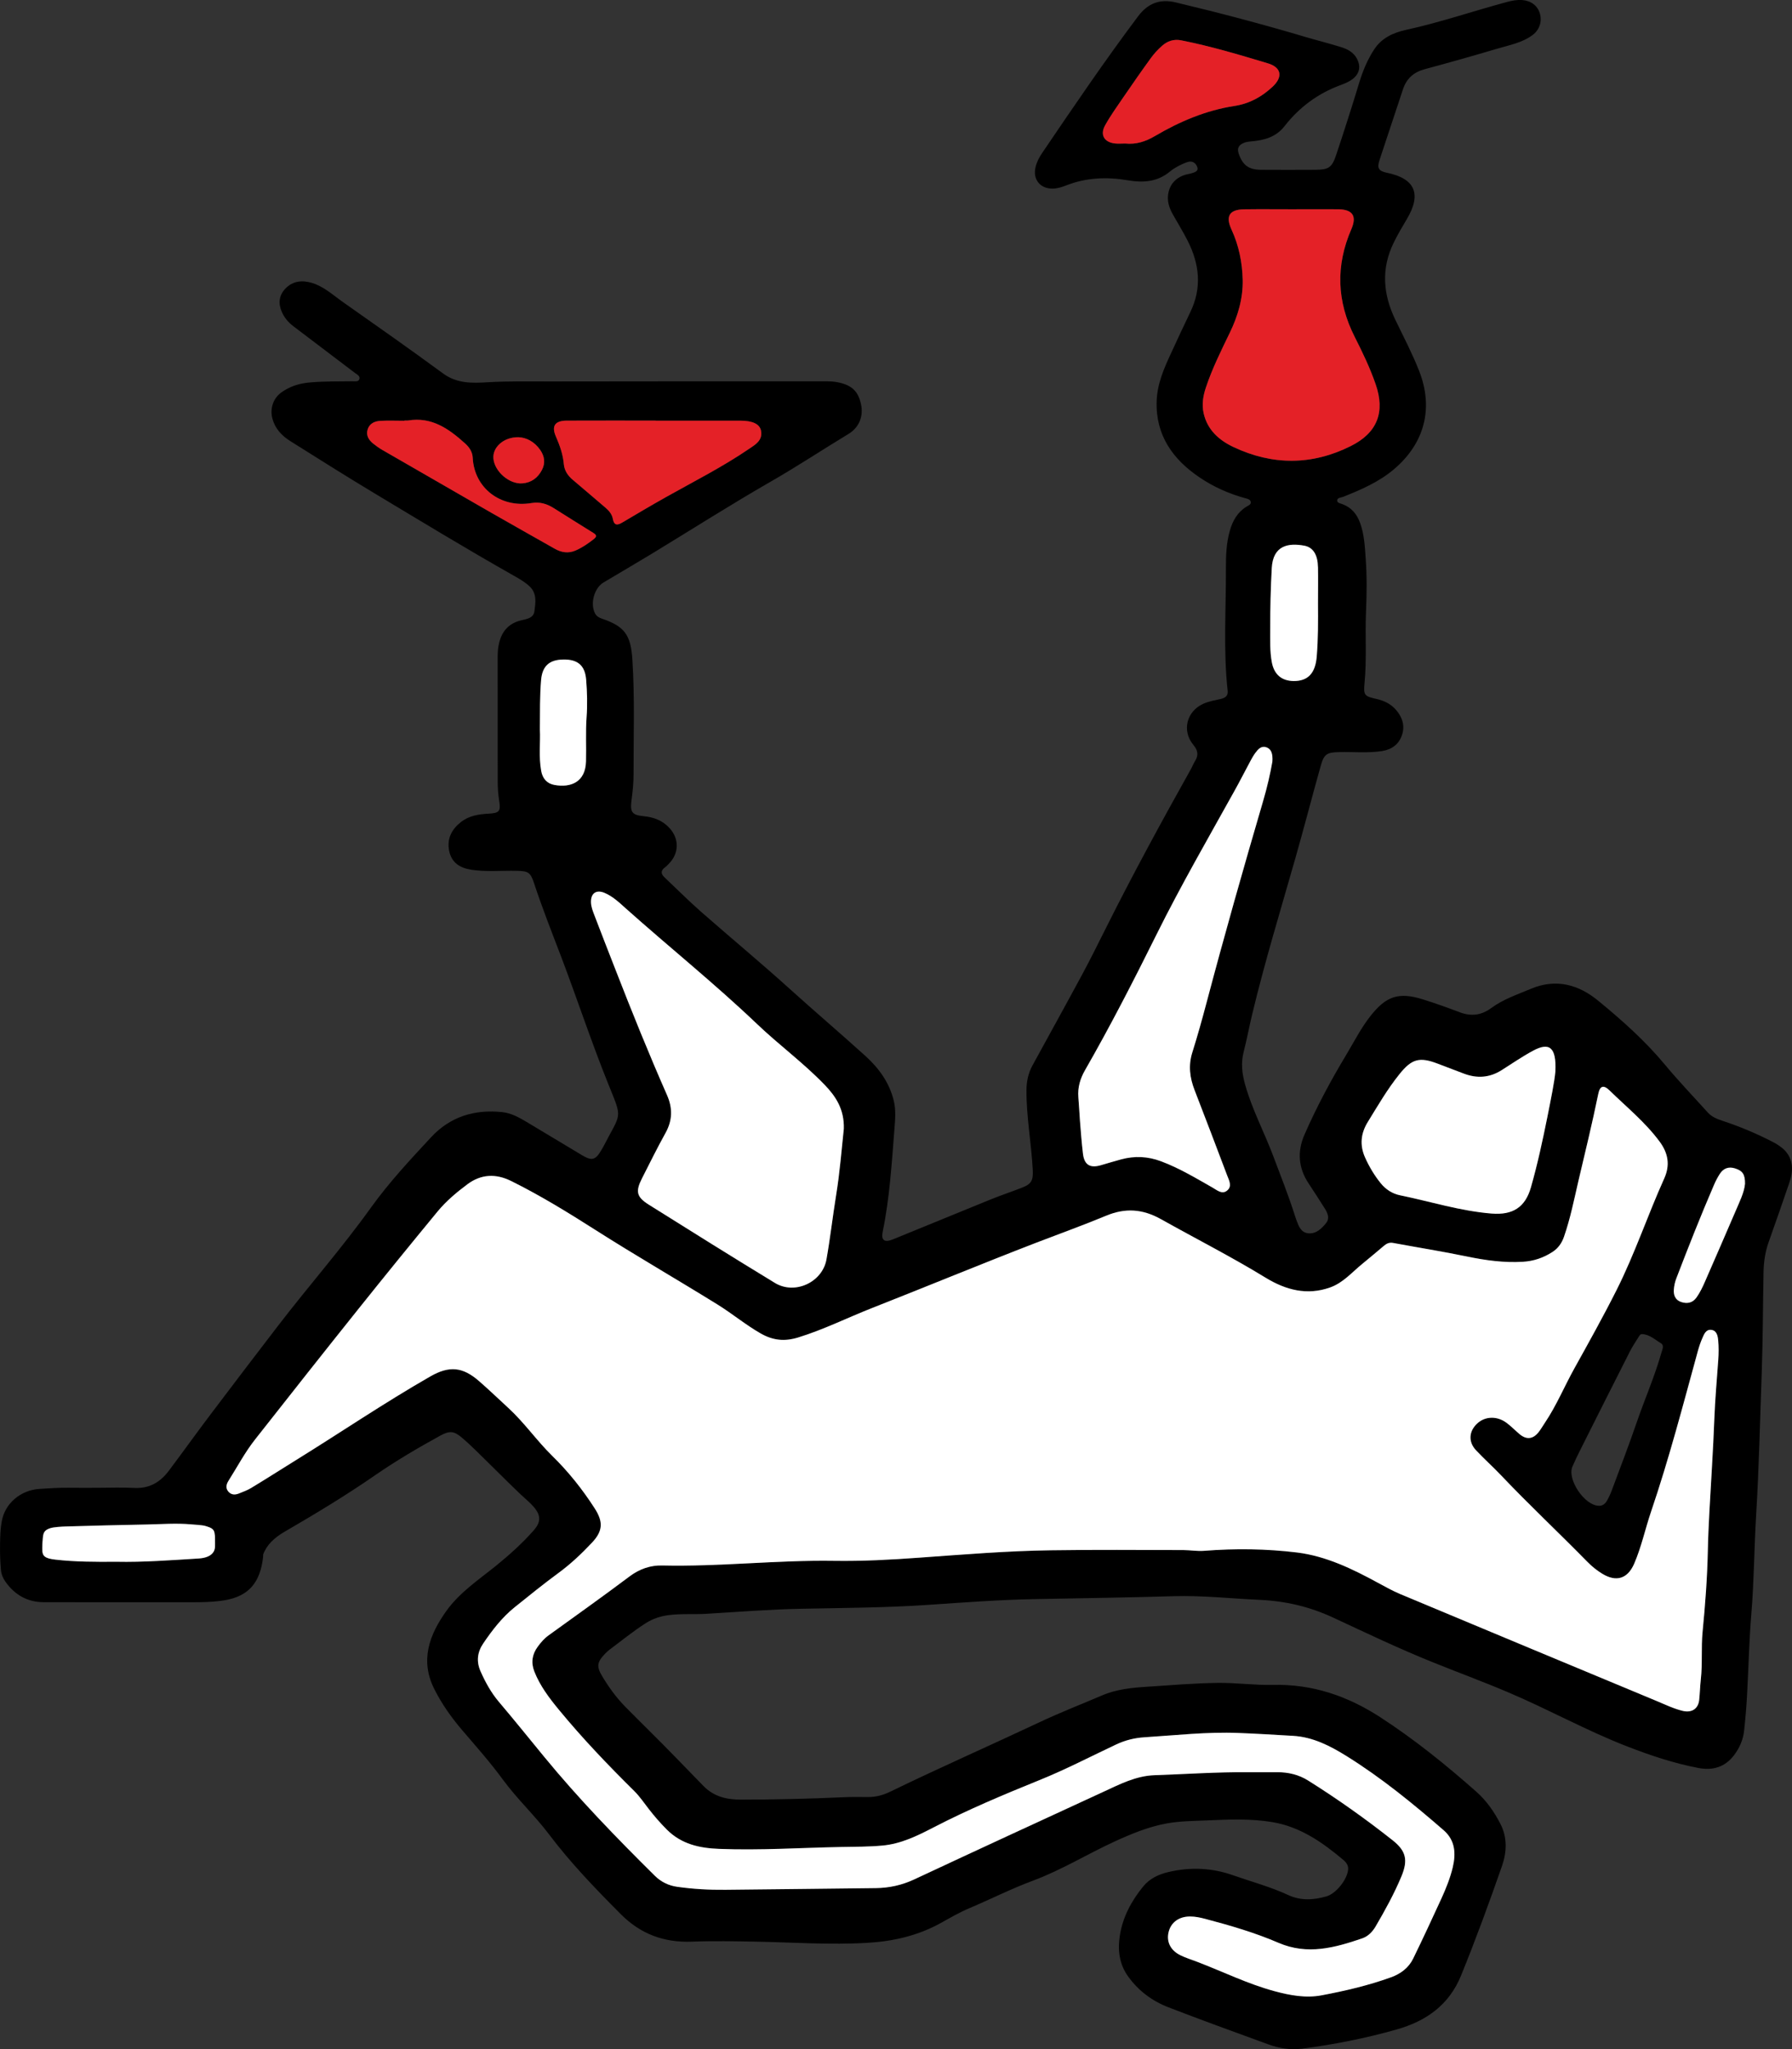 <?xml version="1.0" encoding="UTF-8"?>
<svg id="Layer_2" data-name="Layer 2" xmlns="http://www.w3.org/2000/svg" viewBox="0 0 405.77 463.94">
  <rect x="0" y="0" width="405.77" height="463.94" fill="#333333" stroke="none"/>
  <defs>
    <style>
      .cls-1 {
        fill: #fff;
      }

      .cls-2 {
        fill: #e42127;
      }
    </style>
  </defs>
  <g id="Layer_1-2" data-name="Layer 1">
    <g>
      <path d="m405.72,263.76c-.34-2.7-2.23-4.17-4.41-5.29-3.62-1.86-7.36-3.44-11.23-4.71-1.24-.41-2.46-.88-3.37-1.89-3.24-3.59-6.6-7.09-9.69-10.81-4.49-5.41-9.71-10.05-15.09-14.47-4.4-3.63-9.52-5.17-15.31-2.72-3.07,1.3-6.24,2.34-8.96,4.35-2.19,1.63-4.51,1.92-7.07.97-2.78-1.05-5.57-2.06-8.4-2.94-5.49-1.72-8.33-.73-11.87,3.77-2.15,2.72-3.69,5.8-5.46,8.74-3.52,5.85-6.75,11.87-9.48,18.12-1.66,3.78-1.41,7.51.92,11.02,1.27,1.91,2.51,3.84,3.73,5.78.64,1.01,1.08,2.18.25,3.21-1.02,1.25-2.24,2.48-4.03,2.32-1.65-.15-2.18-1.59-2.68-2.94-.13-.34-.24-.68-.35-1.03-1.43-4.53-3.2-8.93-4.86-13.37-2.04-5.46-4.82-10.62-6.41-16.27-.71-2.51-1-4.95-.33-7.52.71-2.77,1.23-5.59,1.9-8.37,2.84-11.85,6.4-23.51,9.74-35.22,2-7.01,3.82-14.07,5.79-21.09.77-2.74,1.4-3.06,4.25-3.13,3.22-.08,6.45.27,9.67-.24,2.21-.35,3.79-1.54,4.49-3.63.72-2.15.05-4.11-1.43-5.77-1.15-1.29-2.65-2.01-4.31-2.38-2.74-.62-3.01-.81-2.75-3.54.53-5.41.11-10.83.34-16.24.17-3.96.22-7.9-.06-11.85-.2-2.8-.31-5.61-1.3-8.29-.72-1.97-1.95-3.42-3.94-4.18-.47-.18-1.21-.27-1.23-.8-.02-.71.83-.66,1.33-.86,4.07-1.62,8.05-3.33,11.48-6.21,6.98-5.88,9.08-13.86,5.74-22.33-1.55-3.93-3.5-7.67-5.34-11.47-2.84-5.84-3.3-11.64-.39-17.58.9-1.83,1.93-3.57,2.97-5.32,3.37-5.65,1.86-9.16-4.51-10.46-1.88-.39-2.3-1.02-1.7-2.85,1.75-5.35,3.56-10.68,5.31-16.02.8-2.44,2.4-3.89,4.89-4.57,5.48-1.48,10.94-3.01,16.38-4.63,2.78-.83,5.71-1.33,8.12-3.14,1.53-1.16,2.15-3.02,1.62-4.85-.51-1.75-1.98-2.88-3.94-3.04-1.21-.1-2.38.12-3.55.44-7.63,2.06-15.13,4.63-22.87,6.32-2.86.63-5.48,1.83-7.15,4.4-1.12,1.7-1.99,3.52-2.69,5.43-.23.63-.45,1.28-.65,1.93-1.69,5.58-3.47,11.14-5.32,16.67-.93,2.76-1.72,3.21-4.63,3.23-4.12.03-8.23.02-12.35,0-2.82-.01-4.19-1.08-5.07-3.73-.37-1.13.03-1.8,1-2.28.58-.29,1.19-.35,1.82-.41,2.91-.26,5.6-.92,7.56-3.43,3.34-4.28,7.56-7.43,12.68-9.31.98-.37,1.95-.75,2.78-1.4.61-.47,1.03-1.01,1.26-1.59.36-.89.26-1.9-.29-2.97-.79-1.52-2.19-2.22-3.7-2.68-2.68-.83-5.41-1.51-8.11-2.31-9.68-2.88-19.44-5.45-29.27-7.79-3.52-.83-6.26.19-8.47,3.13-7.58,10.09-14.65,20.52-21.73,30.95-.68,1-1.24,2.06-1.51,3.24-.66,2.78,1.06,4.89,3.9,4.84,1.12-.02,2.15-.37,3.17-.77,4.45-1.72,9.09-1.91,13.69-1.13,3.6.62,6.82.42,9.71-1.99.56-.46,1.19-.85,1.83-1.2.68-.36,1.4-.69,2.14-.93,1.11-.36,1.91.28,2.2,1.21.28.94-.68,1.13-1.36,1.36-.29.1-.61.13-.91.2-2.6.61-4.21,2.4-4.39,5.02-.1,1.49.43,2.87,1.16,4.16,1.1,1.95,2.28,3.86,3.29,5.85,2.7,5.3,3.29,10.69.6,16.22-1.47,3.04-2.89,6.12-4.31,9.19-1.61,3.46-3.15,6.97-3.29,10.84-.29,7.76,3.63,13.28,9.78,17.4,3.11,2.1,6.55,3.64,10.2,4.64.53.14,1.26.26,1.33.91.07.58-.61.79-1.03,1.06-2.01,1.27-3.08,3.18-3.71,5.4-.8,2.79-.9,5.68-.89,8.52.04,9.26-.62,18.54.4,27.79.12,1.12-.62,1.57-1.56,1.79-1.32.31-2.66.51-3.91,1.07-3.83,1.69-4.97,6.12-2.3,9.33,1.01,1.2,1.23,2.32.38,3.66-.36.57-.6,1.22-.93,1.81-6.69,11.95-13.24,23.98-19.37,36.24-1.75,3.49-3.48,6.99-5.34,10.43-3.68,6.83-7.45,13.62-11.17,20.43-.94,1.72-1.34,3.56-1.36,5.54-.04,6.06,1.1,12.02,1.42,18.04.12,2.35-.19,3.22-2.4,4.08-2.42.94-4.9,1.77-7.31,2.75-7.33,2.97-14.64,6.01-21.98,8.98-1.89.76-2.68.2-2.29-1.72,1.59-7.72,2.05-15.56,2.67-23.39.17-2.07.34-4.17-.14-6.22-.98-4.11-3.35-7.4-6.4-10.17-5.71-5.17-11.58-10.16-17.3-15.33-6.57-5.93-13.39-11.58-20.04-17.42-2.81-2.48-5.46-5.14-8.19-7.72-.88-.83-.87-1.57.14-2.29.3-.21.54-.49.8-.75,2.36-2.34,2.45-5.65.2-8.11-1.55-1.71-3.55-2.47-5.81-2.69-2.73-.26-3.15-.92-2.8-3.65.26-1.96.47-3.94.46-5.91-.02-8.64.29-17.29-.27-25.93-.36-5.56-1.76-7.5-6.9-9.24-.66-.22-1.22-.55-1.56-1.2-1.14-2.2-.18-5.73,1.93-6.99,3.58-2.14,7.19-4.23,10.75-6.39,9.04-5.49,17.96-11.19,27.13-16.45,5.97-3.43,11.7-7.22,17.58-10.78,2.48-1.51,3.42-4.08,2.84-6.74-.65-2.99-2.11-4.32-5.26-4.96-.99-.2-1.96-.22-2.95-.22-20.68,0-41.36-.01-62.04.03-4.74.01-9.47-.1-14.22.18-3.49.22-7.01.34-10.17-1.99-7.47-5.49-15.07-10.81-22.65-16.15-2.25-1.58-4.32-3.52-7.01-4.34-2.21-.67-4.38-.48-6.07,1.32-1.44,1.52-1.6,3.35-.78,5.23.57,1.31,1.48,2.39,2.62,3.25,4.64,3.53,9.3,7.05,13.95,10.58.48.36,1.23.69.99,1.41-.22.64-.98.46-1.53.47-3.23.05-6.45-.02-9.68.27-2.41.21-4.59.89-6.53,2.32-1.8,1.33-2.53,3.65-1.95,5.84.61,2.32,2.14,3.92,4.08,5.13,6.22,3.91,12.43,7.83,18.73,11.62,10.54,6.33,21.04,12.72,31.74,18.77,1.26.71,2.54,1.43,3.63,2.43,1.78,1.63,1.41,3.74,1.15,5.71-.22,1.56-1.76,1.73-3.03,2.04-2.63.64-4.23,2.3-4.91,4.91-.31,1.17-.39,2.35-.38,3.56.01,9.27.02,18.55.01,27.83-.01,1.57.1,3.12.35,4.66.36,2.25-.02,2.68-2.4,2.8-2.26.12-4.47.46-6.32,1.93-2.06,1.64-3.14,3.73-2.64,6.41.52,2.75,2.44,3.96,5.05,4.36,3.42.52,6.86.16,10.29.24,2.53.06,3.08.31,3.88,2.75,1.86,5.64,4.04,11.16,6.16,16.71,3.66,9.63,6.87,19.42,10.74,28.99,3.21,7.95,2.85,6.14-1.24,14.09-.12.23-.26.45-.39.67-1.33,2.29-2.14,2.52-4.38,1.18-4.21-2.51-8.4-5.04-12.6-7.56-1.71-1.02-3.46-1.99-5.47-2.2-6.27-.66-11.77,1-16.14,5.71-4.74,5.11-9.48,10.18-13.58,15.89-6.61,9.22-14.13,17.76-21.05,26.77-5.14,6.69-10.25,13.4-15.33,20.13-3.17,4.2-6.23,8.47-9.39,12.68-1.99,2.65-4.45,4.08-7.87,3.9-2.8-.15-5.62-.03-8.44-.03-2.13,0-4.27.02-6.41-.01-2.19-.03-4.36.13-6.55.26-4.26.26-7.9,3.25-8.59,7.45-.22,1.29-.29,2.26-.32,3.33-.01.01-.01.03-.01.04-.02.66-.03,1.25-.04,1.82-.02,1.94.01,3.52.21,5.77.08.94.47,1.83,1.02,2.61,2.11,2.99,4.99,4.62,8.66,4.63,11.28.03,22.56.01,33.85.01,2.04,0,4.08-.05,6.12-.3,5.76-.69,8.71-3.41,9.59-9.08.07-.47.14-.95.13-1.43.8-2.19,2.52-3.81,4.93-5.2,6.93-4.03,13.81-8.17,20.41-12.74,4.77-3.29,9.75-6.22,14.82-9,1.99-1.08,2.99-1.05,4.7.37,1.24,1.03,2.41,2.15,3.56,3.27,3.32,3.24,6.58,6.54,9.93,9.74.98.93,2.06,1.77,2.93,2.8,1.68,1.98,1.62,3.46-.1,5.39-2.6,2.93-5.5,5.53-8.54,7.99-3.93,3.17-8.19,6-11.17,10.18-3.85,5.38-5.99,11.16-2.73,17.64,1.68,3.36,3.87,6.45,6.3,9.3,3.15,3.68,6.37,7.3,9.23,11.21,3.21,4.38,7.2,8.09,10.47,12.42,4.87,6.46,10.48,12.27,16.18,18,4.52,4.56,9.83,6.53,16.19,6.28,4.84-.19,9.69-.09,14.54,0,8.37.16,16.73.77,25.11.27,5.91-.34,11.51-1.62,16.73-4.52,2.13-1.19,4.25-2.42,6.52-3.37,4.79-2.03,9.43-4.38,14.33-6.2,6.4-2.38,12.25-6,18.45-8.85,3.79-1.74,7.67-3.34,11.77-4.09,3-.55,6.1-.56,9.17-.69,4.94-.22,9.9-.43,14.8.39,6.29,1.05,11.33,4.57,16.07,8.57.64.53,1.16,1.24,1.07,2.16-.2,2.29-2.73,5.44-4.88,6.07-2.93.85-5.84,1.03-8.7-.3-4.03-1.87-8.32-3.01-12.5-4.48-4.79-1.69-9.68-1.88-14.61-.72-2.24.52-4.25,1.48-5.73,3.29-2.68,3.29-4.64,6.95-5.28,11.17-.5,3.28-.11,6.44,1.93,9.24,2.34,3.22,5.43,5.51,9.08,6.92,7.48,2.89,15.02,5.62,22.56,8.37,2.47.9,5.06,1.34,7.69,1,7.23-.94,14.38-2.35,21.4-4.34,6.71-1.9,11.9-5.53,14.63-12.26,3.32-8.15,6.34-16.42,9.24-24.72,1.1-3.14,1.27-6.46-.35-9.59-1.4-2.7-3.11-5.19-5.4-7.22-6.91-6.12-14.07-11.9-21.83-16.93-7.4-4.8-15.34-7.51-24.27-7.3-4.2.1-8.42-.52-12.62-.45-5.25.08-10.49.51-15.73.86-3.53.23-7.01.54-10.36,1.98-4.69,2.01-9.45,3.85-14.07,6.03-11.26,5.3-22.66,10.31-33.86,15.75-1.62.79-3.29,1.24-5.11,1.22-1.87-.03-3.75-.04-5.62.05-7.65.35-15.3.53-22.95.54-3.25.01-6.21-.6-8.67-3.13-2.11-2.16-4.21-4.32-6.31-6.49-3.73-3.86-7.59-7.59-11.36-11.42-2.06-2.08-3.76-4.46-5.26-6.97-1.28-2.12-1.11-3.18.65-4.98.3-.29.58-.6.91-.85,2.76-2.06,5.42-4.24,8.32-6.1,1.61-1.02,3.33-1.6,5.25-1.84,2.81-.36,5.62-.13,8.43-.29,7.26-.43,14.53-1.02,21.8-1.15,9.53-.19,19.04-.23,28.56-.88,7.99-.54,15.99-1.15,24-1.3,10.51-.21,21.03-.34,31.54-.66,6.46-.19,12.89.53,19.33.82,5.9.26,11.39,1.53,16.71,4,7.41,3.45,14.8,6.98,22.38,10.04,5.74,2.33,11.57,4.46,17.26,6.88,9.11,3.86,17.77,8.69,27.01,12.28,5.27,2.04,10.57,3.82,16.12,4.87,3.24.62,6.01-.19,8.05-2.88,1.25-1.64,2.07-3.51,2.29-5.58.28-2.58.51-5.17.65-7.77.35-6.29.48-12.59,1-18.86.61-7.43.63-14.87,1.08-22.3.65-10.7.87-21.44,1.26-32.15.27-7.6.26-15.22.41-22.82.05-2.3.39-4.56,1.17-6.74,1.58-4.42,3.11-8.85,4.63-13.28.46-1.33.77-2.7.59-4.13ZM48.69,349.46v.38c0,.16-.01.32-.02.49-.04.44-.18.83-.43,1.16-.56.77-1.66,1.24-3.24,1.34-6.33.39-12.66.87-18.64.74-4.86.04-9.35.02-13.79-.48-2.4-.27-3-.79-3-2.29v-.54c0-.15,0-.29.01-.42-.01-.03,0-.05,0-.08v-.09h-.01s.01-.06.01-.08c0-.29.02-.56.05-.79h.01c.01-.25.03-.48.05-.69.01-.08.02-.15.04-.21.11-.97.41-1.53,1.64-1.93.81-.27,2.67-.36,3.5-.39,6.14-.18,12.29-.34,18.43-.45,3.28-.07,6.67-.33,9.96-.03.77.08,2.46.14,3.22.36,1.61.47,2.04.77,2.15,1.97.01.02.01.04.01.06.01.05.01.1.02.16.01.04.01.08.01.12,0,.06.01.11,0,.17.01.1.01.21.01.32.01.3.01.64.01,1.03h.01c0,.06,0,.11-.01.17Zm261.03-95.46c2.26-3.67,4.43-7.42,7.15-10.8,2.79-3.49,4.55-3.98,8.68-2.39,1.94.75,3.9,1.47,5.84,2.22,3.02,1.17,5.9.99,8.66-.77,2.33-1.48,4.62-3.05,7.04-4.36,3.68-2,5.37-.92,5.1,4.69-.2,2.31-1.02,6.29-1.81,10.27-1.08,5.35-2.23,10.7-3.73,15.96-1.31,4.57-4.17,6.29-8.88,5.92-7.11-.57-13.88-2.73-20.81-4.15-1.68-.35-3.18-1.31-4.3-2.69-1.44-1.78-2.61-3.73-3.56-5.85-1.27-2.84-.95-5.51.62-8.05Zm-11.56-105.34c-.31,3.72-1.96,5.54-5.2,5.52-2.75-.02-4.44-1.49-4.96-4.22-.48-2.53-.36-5.08-.37-7.62-.01-4.58.1-9.15.35-13.73.29-5.15,3.76-5.74,7.37-5.07,2.04.38,3.04,2.13,3.09,4.84.05,2.76.01,5.52.01,8.27.03,4.01.04,8.01-.29,12.01Zm-36.66-117.85c-2.1,1.23-4.25,1.94-6.72,1.68-.75,0-1.54.07-2.31-.01-2.43-.27-3.44-1.95-2.24-4.1,1.23-2.22,2.73-4.3,4.17-6.41,2.03-2.96,4.08-5.92,6.2-8.83.72-1,1.59-1.93,2.52-2.76,1.21-1.08,2.66-1.58,4.33-1.25,6.65,1.31,13.13,3.25,19.61,5.2,3.14.93,3.47,3.11,1.06,5.34-2.45,2.26-5.15,3.78-8.61,4.32-6.44.99-12.4,3.52-18.01,6.82Zm17.83,70.41c-3.28-1.54-5.94-3.87-6.79-7.69-.44-2-.11-3.95.53-5.84,1.42-4.26,3.42-8.27,5.37-12.3,1.85-3.8,3.04-7.81,2.95-12.03-.09-3.92-.86-7.76-2.52-11.36-1.42-3.06-.51-4.57,2.88-4.61,3.59-.05,7.19-.01,10.78-.01s6.99-.03,10.48,0c3.27.04,4.27,1.52,2.99,4.48-3.6,8.26-3.32,16.38.75,24.41,1.77,3.49,3.46,7.01,4.74,10.71,2.2,6.34.38,11.02-5.66,14.02-8.76,4.37-17.67,4.38-26.5.22Zm-33.66,141.09c5.79-10.09,11.08-20.42,16.25-30.83,5.47-11.01,11.63-21.67,17.6-32.42,1.27-2.27,2.44-4.6,3.68-6.89.32-.6.66-1.19,1.06-1.73.6-.81,1.33-1.65,2.45-1.27,1.19.4,1.51,1.48,1.4,3.25-.46,2.67-1.19,5.87-2.12,9.01-4.44,15.14-8.75,30.32-12.79,45.58-1,3.77-2.05,7.54-3.22,11.26-.93,2.95-.57,5.74.52,8.54,2.48,6.42,4.94,12.84,7.36,19.27.43,1.13,1.21,2.49-.02,3.47-1.15.93-2.3-.14-3.28-.69-3.81-2.16-7.53-4.41-11.67-5.96-3.04-1.13-5.97-1.25-9.02-.43-1.56.41-3.1.9-4.65,1.34-2.42.69-3.7-.11-4-2.62-.3-2.48-.48-4.98-.68-7.46-.14-1.77-.21-3.54-.36-5.3-.19-2.22.41-4.23,1.49-6.12Zm-117.38-147.08c6.71-.03,13.43-.01,20.15-.01v.02c6.4,0,12.81-.01,19.21,0,2.76.01,4.38.75,4.67,2.28.42,2.19-1.3,3.15-2.74,4.12-5.99,4.08-12.46,7.35-18.77,10.89-3.35,1.88-6.67,3.85-9.98,5.81-1.12.65-1.8.57-2.06-.87-.19-1.05-.87-1.86-1.69-2.55-2.47-2.08-4.89-4.21-7.37-6.28-1.14-.95-1.91-2.11-2.04-3.56-.19-2.22-.92-4.25-1.8-6.27-1.03-2.35-.22-3.56,2.42-3.58Zm-10.92,3.75c1.82.06,3.65,1.01,4.95,2.88.98,1.42,1.23,2.96.38,4.56-.94,1.78-2.41,2.86-4.43,3.01-2.94.22-6.25-2.65-6.54-5.58-.25-2.54,2.24-4.89,5.64-4.87Zm-6.06,17.14c-8.27-4.75-16.53-9.51-24.78-14.28-.72-.42-1.4-.91-2.05-1.43-1.04-.85-1.67-1.91-1.2-3.29.46-1.31,1.63-1.77,2.85-1.84,1.82-.1,3.65-.02,5.47-.02v-.06c.26,0,.53.04.78,0,5.39-.9,9.28,1.9,12.96,5.22.97.88,1.64,1.91,1.7,3.23.35,6.81,6.26,11.41,13.3,10.24,1.92-.32,3.49.17,5.02,1.13,3.01,1.88,5.99,3.79,9.01,5.64.81.5.74.86.09,1.38-1.28,1-2.6,1.92-4.09,2.57-1.67.74-3.25.48-4.79-.4-4.75-2.7-9.53-5.37-14.27-8.09Zm21.51,46.27c-.24,3.31-.04,6.66-.13,9.99-.12,4.62-3.36,6-7.12,5.33-1.72-.3-2.71-1.45-3.02-3.16-.6-3.26-.15-6.55-.3-9.39.03-4.01-.03-7.6.27-11.18.26-3.11,1.78-4.63,5.05-4.67,3.27-.05,4.88,1.37,5.15,4.52.23,2.85.32,5.69.1,8.56Zm6.59,57.24c-1.61-4.12-3.22-8.24-4.8-12.38-.37-.97-.77-1.94-.79-3-.05-2.02,1.19-2.89,3.04-2.12,1.92.8,3.4,2.24,4.9,3.58,9.83,8.77,20.12,17.02,29.66,26.12,4.97,4.74,10.54,8.82,15.32,13.78,2.51,2.6,4.45,5.53,4.33,9.93-.5,4.65-.9,9.89-1.75,15.08-.78,4.83-1.33,9.69-2.18,14.5-.92,5.18-7.15,8.07-11.66,5.33-9.57-5.82-19.07-11.76-28.55-17.71-2.82-1.77-3.07-3-1.54-6.01,1.74-3.43,3.45-6.89,5.32-10.26,1.57-2.84,1.62-5.6.34-8.52-4.12-9.35-7.94-18.81-11.64-28.32Zm249.66,88.28c-.32,4.46-.72,8.91-.89,13.39-.26,7.02-.75,14.02-1.12,21.04-.15,2.91-.29,5.82-.35,8.74-.13,6.14-.59,12.25-1.19,18.37-.35,3.57,0,7.18-.4,10.77-.17,1.55-.2,3.11-.37,4.66-.23,1.98-1.67,2.93-3.72,2.45-2.04-.49-3.92-1.41-5.84-2.21-19.39-8.07-38.77-16.14-58.14-24.24-1.72-.73-3.37-1.64-5.02-2.54-5.79-3.16-11.78-6.06-18.34-6.87-6.95-.85-14.02-.93-21.05-.38-1.58.12-3.12-.16-4.67-.17-10.01-.02-20.01-.1-30.02.05-9.94.14-19.84.96-29.76,1.67-6.43.47-12.88.82-19.35.72-12.97-.2-25.9,1.35-38.88,1.05-2.67-.07-5.15.78-7.4,2.47-6.04,4.54-12.21,8.91-18.33,13.34-.99.71-1.77,1.61-2.47,2.58-1.27,1.73-1.56,3.58-.77,5.61,1.28,3.25,3.36,5.99,5.55,8.65,5.33,6.48,11.13,12.54,17.1,18.44,1.21,1.2,2.18,2.65,3.24,4.01,1.27,1.64,2.62,3.2,4.11,4.69,3.31,3.31,7.39,4.2,11.83,4.37,9.27.37,18.52-.26,27.78-.43,3.06-.05,6.14-.04,9.21-.32,4.21-.38,7.92-2.21,11.56-4.1,7.79-4.03,15.85-7.42,23.96-10.7,5.95-2.4,11.64-5.37,17.44-8.1,2.01-.95,4.15-1.47,6.32-1.61,7.12-.45,14.22-1.27,21.37-.98,4.1.16,8.21.41,12.31.65,4.52.26,8.4,2.26,12.15,4.59,7.85,4.89,14.99,10.72,21.96,16.77,2.65,2.3,2.82,5.29,2.06,8.46-.59,2.44-1.53,4.76-2.57,7.04-2.08,4.54-4.19,9.07-6.38,13.57-1.03,2.1-2.83,3.44-5.01,4.23-5.11,1.85-10.4,3.08-15.71,4.08-3.55.68-7.14.02-10.66-.93-6.07-1.64-11.69-4.42-17.52-6.65-1.27-.49-2.57-.88-3.79-1.48-2.26-1.11-3.21-3.05-2.69-5.24.53-2.23,2.38-3.56,4.89-3.54,1.15,0,2.28.24,3.38.53,5.65,1.49,11.26,3.12,16.62,5.43,6.56,2.83,12.76,1.11,18.98-1.02,1.29-.45,2.28-1.46,2.99-2.66,2.16-3.69,4.22-7.43,5.87-11.38,1.51-3.64,1.06-5.74-1.98-8.14-6.13-4.85-12.5-9.37-19.13-13.53-2.13-1.34-4.49-1.91-6.99-1.9h-6.73c-7.03-.05-14.05.44-21.07.68-4.24.14-7.93,2.07-11.66,3.79-14.29,6.58-28.58,13.17-42.83,19.83-2.76,1.28-5.62,1.9-8.61,1.94-11.36.15-22.71.25-34.07.38-3.65.04-7.28-.16-10.89-.67-1.97-.27-3.7-1.11-5.11-2.51-8.74-8.65-17.3-17.48-25.1-26.99-3.41-4.15-6.77-8.33-10.24-12.42-1.72-2.04-3-4.37-4.09-6.81-1.02-2.26-.76-4.4.59-6.38,2.05-3.02,4.27-5.91,7.15-8.22,3.25-2.61,6.49-5.23,9.85-7.7,2.77-2.03,5.29-4.4,7.64-6.91,2.47-2.63,2.54-4.72.59-7.74-2.77-4.31-5.94-8.29-9.61-11.88-3.5-3.43-6.3-7.5-9.92-10.83-2.22-2.04-4.4-4.14-6.68-6.12-3.71-3.23-6.74-3.48-10.99-1.05-10.41,5.96-20.32,12.7-30.51,19-3.36,2.09-6.7,4.22-10.09,6.27-.83.51-1.78.84-2.7,1.22-.88.36-1.75.39-2.44-.39-.69-.8-.48-1.67.02-2.46,1.98-3.13,3.71-6.42,6-9.33,7.79-9.91,15.61-19.81,23.48-29.65,5.89-7.37,11.84-14.68,17.84-21.96,1.95-2.37,4.33-4.37,6.79-6.2,3.08-2.29,6.4-2.45,9.87-.74,6.59,3.27,12.86,7.11,19.05,11.06,9.14,5.82,18.53,11.23,27.74,16.94,3.32,2.06,6.32,4.57,9.73,6.52,2.8,1.61,5.45,1.85,8.5.91,5.76-1.77,11.12-4.46,16.69-6.65,12.46-4.9,24.83-10.02,37.32-14.84,5.25-2.02,10.55-3.92,15.74-6.08,4.29-1.78,8.22-1.54,12.37.78,7.9,4.43,15.99,8.53,23.73,13.27,4.52,2.76,9.37,4.08,14.62,2.19,2.94-1.05,4.93-3.44,7.26-5.33,1.66-1.34,3.28-2.74,4.92-4.11.58-.48,1.19-.78,2-.64,5.62,1.04,11.27,1.94,16.87,3.1,4.16.86,8.3,1.43,12.55,1.18,2.46-.14,4.68-.9,6.73-2.23,1.29-.83,2.11-2.02,2.6-3.43,1.44-4.14,2.29-8.43,3.28-12.69,1.54-6.53,3.13-13.06,4.48-19.64.38-1.87,1.2-2.12,2.55-.81,3.87,3.78,8.09,7.19,11.35,11.6,1.99,2.69,2.37,5.38,1.04,8.33-3.77,8.36-6.67,17.08-10.8,25.28-3.02,6-6.3,11.87-9.56,17.74-2.25,4.05-4.03,8.36-6.62,12.23-.5.73-.93,1.51-1.48,2.2-1.28,1.61-2.76,1.74-4.32.42-.99-.84-1.91-1.79-2.95-2.56-2.09-1.55-4.73-1.49-6.5.06-2.01,1.77-2.22,4.24-.37,6.19,1.82,1.94,3.81,3.71,5.64,5.64,6.35,6.69,13.08,12.99,19.53,19.57,1.03,1.05,2.16,1.97,3.41,2.73,3.17,1.93,5.73,1.13,7.21-2.27,1.64-3.79,2.49-7.84,3.81-11.74,4.08-11.99,7.27-24.24,10.62-36.44.28-1,.61-2,1.03-2.94.39-.89.82-2,2.05-1.82,1.19.17,1.42,1.36,1.51,2.3.14,1.5.13,3.02.02,4.53Zm-12.87-1.67c-1.53,5.42-3.81,10.57-5.63,15.89-1.74,5.07-3.67,10.07-5.54,15.1-.32.87-.7,1.74-1.17,2.54-.4.69-1.02,1.19-1.85,1.12-3.23-.06-7.18-5.96-5.97-8.84.51-1.2,1.07-2.37,1.66-3.54,3.78-7.53,7.56-15.06,11.38-22.58.56-1.11,1.28-2.15,1.93-3.21.19-.32.42-.71.79-.69,1.71.06,2.92,1.25,4.27,2.05.83.49.34,1.44.13,2.16Zm16.77-32c-2.27,5.32-4.6,10.6-6.9,15.9-.54,1.25-1.13,2.47-1.91,3.58-.88,1.25-2.1,1.49-3.46,1.05-1.35-.44-1.79-1.55-1.68-2.85.06-.82.24-1.66.53-2.43,2.72-7.09,5.51-14.17,8.52-21.15.39-.91.84-1.79,1.38-2.62.8-1.22,1.97-1.66,3.4-1.21,1.72.54,2.31,1.34,2.28,3.5-.18,1.97-1.25,4.08-2.16,6.23Z"/>
      <path class="cls-1" d="m392.85,264.51c1.72.54,2.31,1.34,2.28,3.5-.18,1.97-1.25,4.08-2.16,6.23-2.27,5.32-4.6,10.6-6.9,15.9-.54,1.25-1.13,2.47-1.91,3.58-.88,1.25-2.1,1.49-3.46,1.05-1.35-.44-1.79-1.55-1.68-2.85.06-.82.24-1.66.53-2.43,2.72-7.09,5.51-14.17,8.52-21.15.39-.91.84-1.79,1.38-2.62.8-1.22,1.97-1.66,3.4-1.21Z"/>
      <path class="cls-1" d="m389.05,303.38c-.09-.94-.32-2.13-1.51-2.3-1.23-.18-1.66.93-2.05,1.82-.42.94-.75,1.94-1.03,2.94-3.35,12.2-6.54,24.45-10.62,36.44-1.32,3.9-2.17,7.95-3.81,11.74-1.48,3.4-4.04,4.2-7.21,2.27-1.25-.76-2.38-1.68-3.41-2.73-6.45-6.58-13.18-12.88-19.53-19.57-1.83-1.93-3.82-3.7-5.64-5.64-1.85-1.95-1.64-4.42.37-6.19,1.77-1.55,4.41-1.61,6.5-.06,1.04.77,1.96,1.72,2.95,2.56,1.56,1.32,3.04,1.19,4.32-.42.55-.69.98-1.47,1.48-2.2,2.59-3.87,4.37-8.18,6.62-12.23,3.26-5.87,6.54-11.74,9.56-17.74,4.13-8.2,7.03-16.92,10.8-25.28,1.33-2.95.95-5.64-1.04-8.33-3.26-4.41-7.48-7.82-11.35-11.6-1.35-1.31-2.17-1.06-2.55.81-1.35,6.58-2.94,13.11-4.48,19.64-.99,4.26-1.84,8.55-3.28,12.69-.49,1.41-1.31,2.6-2.6,3.43-2.05,1.33-4.27,2.09-6.73,2.23-4.25.25-8.39-.32-12.55-1.18-5.6-1.16-11.25-2.06-16.87-3.1-.81-.14-1.42.16-2,.64-1.64,1.37-3.26,2.77-4.92,4.11-2.33,1.89-4.32,4.28-7.26,5.33-5.25,1.89-10.1.57-14.62-2.19-7.74-4.74-15.83-8.84-23.73-13.27-4.15-2.32-8.08-2.56-12.37-.78-5.19,2.16-10.49,4.06-15.74,6.08-12.49,4.82-24.86,9.94-37.32,14.84-5.57,2.19-10.93,4.88-16.69,6.65-3.05.94-5.7.7-8.5-.91-3.41-1.95-6.41-4.46-9.73-6.52-9.21-5.71-18.6-11.12-27.74-16.94-6.19-3.95-12.46-7.79-19.05-11.06-3.47-1.71-6.79-1.55-9.87.74-2.46,1.83-4.84,3.83-6.79,6.2-6,7.28-11.95,14.59-17.84,21.96-7.87,9.84-15.69,19.74-23.48,29.65-2.29,2.91-4.02,6.2-6,9.33-.5.79-.71,1.66-.02,2.46.69.78,1.56.75,2.44.39.92-.38,1.87-.71,2.7-1.22,3.39-2.05,6.73-4.18,10.09-6.27,10.19-6.3,20.1-13.04,30.51-19,4.25-2.43,7.28-2.18,10.99,1.05,2.28,1.98,4.46,4.08,6.68,6.12,3.62,3.33,6.42,7.4,9.92,10.83,3.67,3.59,6.84,7.57,9.61,11.88,1.95,3.02,1.88,5.11-.59,7.74-2.35,2.51-4.87,4.88-7.64,6.91-3.36,2.47-6.6,5.09-9.85,7.7-2.88,2.31-5.1,5.2-7.15,8.22-1.35,1.98-1.61,4.12-.59,6.38,1.09,2.44,2.37,4.77,4.09,6.81,3.47,4.09,6.83,8.27,10.24,12.42,7.8,9.51,16.36,18.34,25.1,26.99,1.41,1.4,3.14,2.24,5.11,2.51,3.61.51,7.24.71,10.89.67,11.36-.13,22.71-.23,34.07-.38,2.99-.04,5.85-.66,8.61-1.94,14.25-6.66,28.54-13.25,42.83-19.83,3.73-1.72,7.42-3.65,11.66-3.79,7.02-.24,14.04-.73,21.07-.68h6.73c2.5,0,4.86.56,6.99,1.9,6.63,4.16,13,8.68,19.13,13.53,3.04,2.4,3.49,4.5,1.98,8.14-1.65,3.95-3.71,7.69-5.87,11.38-.71,1.2-1.7,2.21-2.99,2.66-6.22,2.13-12.42,3.85-18.98,1.02-5.36-2.31-10.97-3.94-16.62-5.43-1.1-.29-2.23-.53-3.38-.53-2.51-.02-4.36,1.31-4.89,3.54-.52,2.19.43,4.13,2.69,5.24,1.22.6,2.52.99,3.79,1.48,5.83,2.23,11.45,5.01,17.52,6.65,3.52.95,7.11,1.61,10.66.93,5.31-1,10.6-2.23,15.71-4.08,2.18-.79,3.98-2.13,5.01-4.23,2.19-4.5,4.3-9.03,6.38-13.57,1.04-2.28,1.98-4.6,2.57-7.04.76-3.17.59-6.16-2.06-8.46-6.97-6.05-14.11-11.88-21.96-16.77-3.75-2.33-7.63-4.33-12.15-4.59-4.1-.24-8.21-.49-12.31-.65-7.15-.29-14.25.53-21.37.98-2.17.14-4.31.66-6.32,1.61-5.8,2.73-11.49,5.7-17.44,8.1-8.11,3.28-16.17,6.67-23.96,10.7-3.64,1.89-7.35,3.72-11.56,4.1-3.07.28-6.15.27-9.21.32-9.26.17-18.51.8-27.78.43-4.44-.17-8.52-1.06-11.83-4.37-1.49-1.49-2.84-3.05-4.11-4.69-1.06-1.36-2.03-2.81-3.24-4.01-5.97-5.9-11.77-11.96-17.1-18.44-2.19-2.66-4.27-5.4-5.55-8.65-.79-2.03-.5-3.88.77-5.61.7-.97,1.48-1.87,2.47-2.58,6.12-4.43,12.29-8.8,18.33-13.34,2.25-1.69,4.73-2.54,7.4-2.47,12.98.3,25.91-1.25,38.88-1.05,6.47.1,12.92-.25,19.35-.72,9.92-.71,19.82-1.53,29.76-1.67,10.01-.15,20.01-.07,30.02-.05,1.55.01,3.09.29,4.67.17,7.03-.55,14.1-.47,21.05.38,6.56.81,12.55,3.71,18.34,6.87,1.65.9,3.3,1.81,5.02,2.54,19.37,8.1,38.75,16.17,58.14,24.24,1.92.8,3.8,1.72,5.84,2.21,2.05.48,3.49-.47,3.72-2.45.17-1.55.2-3.11.37-4.66.41-3.59.05-7.2.4-10.77.6-6.12,1.06-12.23,1.19-18.37.06-2.92.2-5.83.35-8.74.37-7.02.86-14.02,1.12-21.04.17-4.48.57-8.93.89-13.39.11-1.51.12-3.03-.02-4.53Z"/>
      <path class="cls-1" d="m347.09,237.9c3.68-2,5.37-.92,5.1,4.69-.2,2.31-1.02,6.29-1.81,10.27-1.08,5.35-2.23,10.7-3.73,15.96-1.31,4.57-4.17,6.29-8.88,5.92-7.11-.57-13.88-2.73-20.81-4.15-1.68-.35-3.18-1.31-4.3-2.69-1.44-1.78-2.61-3.73-3.56-5.85-1.27-2.84-.95-5.51.62-8.05,2.26-3.67,4.43-7.42,7.15-10.8,2.79-3.49,4.55-3.98,8.68-2.39,1.94.75,3.9,1.47,5.84,2.22,3.02,1.17,5.9.99,8.66-.77,2.33-1.48,4.62-3.05,7.04-4.36Z"/>
      <path class="cls-2" d="m311.49,86.98c2.2,6.34.38,11.02-5.66,14.02-8.76,4.37-17.67,4.38-26.5.22-3.28-1.54-5.94-3.87-6.79-7.69-.44-2-.11-3.95.53-5.84,1.42-4.26,3.42-8.27,5.37-12.3,1.85-3.8,3.04-7.81,2.95-12.03-.09-3.92-.86-7.76-2.52-11.36-1.42-3.06-.51-4.57,2.88-4.61,3.59-.05,7.19-.01,10.78-.01s6.99-.03,10.48,0c3.27.04,4.27,1.52,2.99,4.48-3.6,8.26-3.32,16.38.75,24.41,1.77,3.49,3.46,7.01,4.74,10.71Z"/>
      <path class="cls-1" d="m298.44,128.38c.05,2.76,0,5.52,0,8.27.03,4.01.04,8.01-.29,12.01-.31,3.72-1.96,5.54-5.2,5.52-2.75-.02-4.44-1.49-4.96-4.22-.48-2.53-.36-5.08-.37-7.62-.01-4.58.1-9.15.35-13.73.29-5.15,3.76-5.74,7.37-5.07,2.04.38,3.04,2.13,3.09,4.84Z"/>
      <path class="cls-2" d="m287.06,14.33c3.14.93,3.47,3.11,1.06,5.34-2.45,2.26-5.15,3.78-8.61,4.32-6.44.99-12.4,3.52-18.01,6.82-2.1,1.23-4.25,1.94-6.72,1.68-.75,0-1.54.07-2.31-.01-2.43-.27-3.44-1.95-2.24-4.1,1.23-2.22,2.73-4.3,4.17-6.41,2.03-2.96,4.08-5.92,6.2-8.83.72-1,1.59-1.93,2.52-2.76,1.21-1.08,2.66-1.58,4.33-1.25,6.65,1.31,13.13,3.25,19.61,5.2Z"/>
      <path class="cls-1" d="m286.71,169.17c1.19.4,1.51,1.48,1.4,3.25-.46,2.67-1.19,5.87-2.12,9.01-4.44,15.14-8.75,30.32-12.79,45.58-1,3.77-2.05,7.54-3.22,11.26-.93,2.95-.57,5.74.52,8.54,2.48,6.42,4.94,12.84,7.36,19.27.43,1.13,1.21,2.49-.02,3.47-1.15.93-2.3-.14-3.28-.69-3.81-2.16-7.53-4.41-11.67-5.96-3.04-1.13-5.97-1.25-9.02-.43-1.56.41-3.1.9-4.65,1.34-2.42.69-3.7-.11-4-2.62-.3-2.48-.48-4.98-.68-7.46-.14-1.77-.21-3.54-.36-5.3-.19-2.22.41-4.23,1.49-6.12,5.79-10.09,11.08-20.42,16.25-30.83,5.47-11.01,11.63-21.67,17.6-32.42,1.27-2.27,2.44-4.6,3.68-6.89.32-.6.66-1.19,1.06-1.73.6-.81,1.33-1.65,2.45-1.27Z"/>
      <path class="cls-1" d="m186.74,245.61c2.51,2.6,4.45,5.53,4.33,9.93-.5,4.65-.9,9.89-1.75,15.08-.78,4.83-1.33,9.69-2.18,14.5-.92,5.18-7.15,8.07-11.66,5.33-9.57-5.82-19.07-11.76-28.55-17.71-2.82-1.77-3.07-3-1.54-6.01,1.74-3.43,3.45-6.89,5.32-10.26,1.57-2.84,1.62-5.6.34-8.52-4.12-9.35-7.94-18.81-11.64-28.32-1.61-4.12-3.22-8.24-4.8-12.38-.37-.97-.77-1.94-.79-3-.05-2.02,1.19-2.89,3.04-2.12,1.92.8,3.4,2.24,4.9,3.58,9.83,8.77,20.12,17.02,29.66,26.12,4.97,4.74,10.54,8.82,15.32,13.78Z"/>
      <path class="cls-2" d="m172.32,97.52c.42,2.19-1.3,3.15-2.74,4.12-5.99,4.08-12.46,7.35-18.77,10.89-3.35,1.88-6.67,3.85-9.98,5.81-1.12.65-1.8.57-2.06-.87-.19-1.05-.87-1.86-1.69-2.55-2.47-2.08-4.89-4.21-7.37-6.28-1.14-.95-1.91-2.11-2.04-3.56-.19-2.22-.92-4.25-1.8-6.27-1.03-2.35-.22-3.56,2.42-3.58,6.71-.03,13.43-.01,20.15-.01v.02c6.4,0,12.81-.01,19.21,0,2.76,0,4.38.75,4.67,2.28Z"/>
      <path class="cls-2" d="m134.37,120.66c.81.5.74.86.09,1.38-1.28,1-2.6,1.92-4.09,2.57-1.67.74-3.25.48-4.79-.4-4.75-2.7-9.53-5.37-14.27-8.09-8.27-4.75-16.53-9.51-24.78-14.28-.72-.42-1.4-.91-2.05-1.43-1.04-.85-1.67-1.91-1.2-3.29.46-1.31,1.63-1.77,2.85-1.84,1.82-.1,3.65-.02,5.47-.02v-.06c.26,0,.53.04.78,0,5.39-.9,9.28,1.9,12.96,5.22.97.88,1.64,1.91,1.7,3.23.35,6.81,6.26,11.41,13.3,10.24,1.92-.32,3.49.17,5.02,1.13,3.01,1.88,5.99,3.79,9.01,5.64Z"/>
      <path class="cls-1" d="m132.72,153.83c.23,2.85.32,5.69.1,8.56-.24,3.31-.04,6.66-.13,9.99-.12,4.62-3.36,6-7.12,5.33-1.72-.3-2.71-1.45-3.02-3.16-.6-3.26-.15-6.55-.3-9.39.03-4.01-.03-7.6.27-11.18.26-3.11,1.78-4.63,5.05-4.67,3.27-.05,4.88,1.37,5.15,4.52Z"/>
      <path class="cls-2" d="m122.32,101.86c.98,1.42,1.23,2.96.38,4.56-.94,1.78-2.41,2.86-4.43,3.01-2.94.22-6.25-2.65-6.54-5.58-.25-2.54,2.24-4.89,5.64-4.87,1.82.06,3.65,1.01,4.95,2.88Z"/>
      <path class="cls-1" d="m48.7,349.29c0,.06,0,.11-.01.17v-.17h.01Z"/>
      <path class="cls-1" d="m48.69,349.29v.55c0,.16-.01.32-.02.49-.04.44-.18.83-.43,1.16-.56.77-1.66,1.24-3.24,1.34-6.33.39-12.66.87-18.64.74-4.86.04-9.35.02-13.79-.48-2.4-.27-3-.79-3-2.29v-.54c0-.15,0-.29.01-.42-.01-.03,0-.05,0-.08.02-.28.04-.55.06-.79.01-.25.03-.48.05-.69.01-.13.02-.26.04-.38.11-.97.41-1.53,1.64-1.93.81-.27,2.67-.36,3.5-.39,6.14-.18,12.29-.34,18.43-.45,3.28-.07,6.67-.33,9.96-.03.77.08,2.46.14,3.22.36,1.61.47,2.04.77,2.15,1.97.01.02.01.04.01.06.01.05.01.1.02.16,0,.09.01.19.01.29.01.1.01.21.01.32.01.3.01.64.01,1.03Z"/>
      <path class="cls-1" d="m9.58,349.59c.02-.28.04-.55.06-.79h-.01c-.03.23-.05.5-.05.79Z"/>
      <path class="cls-1" d="m9.57,349.67h.01s0-.05,0-.08c0,.02-.01.05-.01.08Z"/>
      <path d="m.06,347.86s-.01.03-.01.04v-.04h.01Z"/>
    </g>
  </g>
</svg>